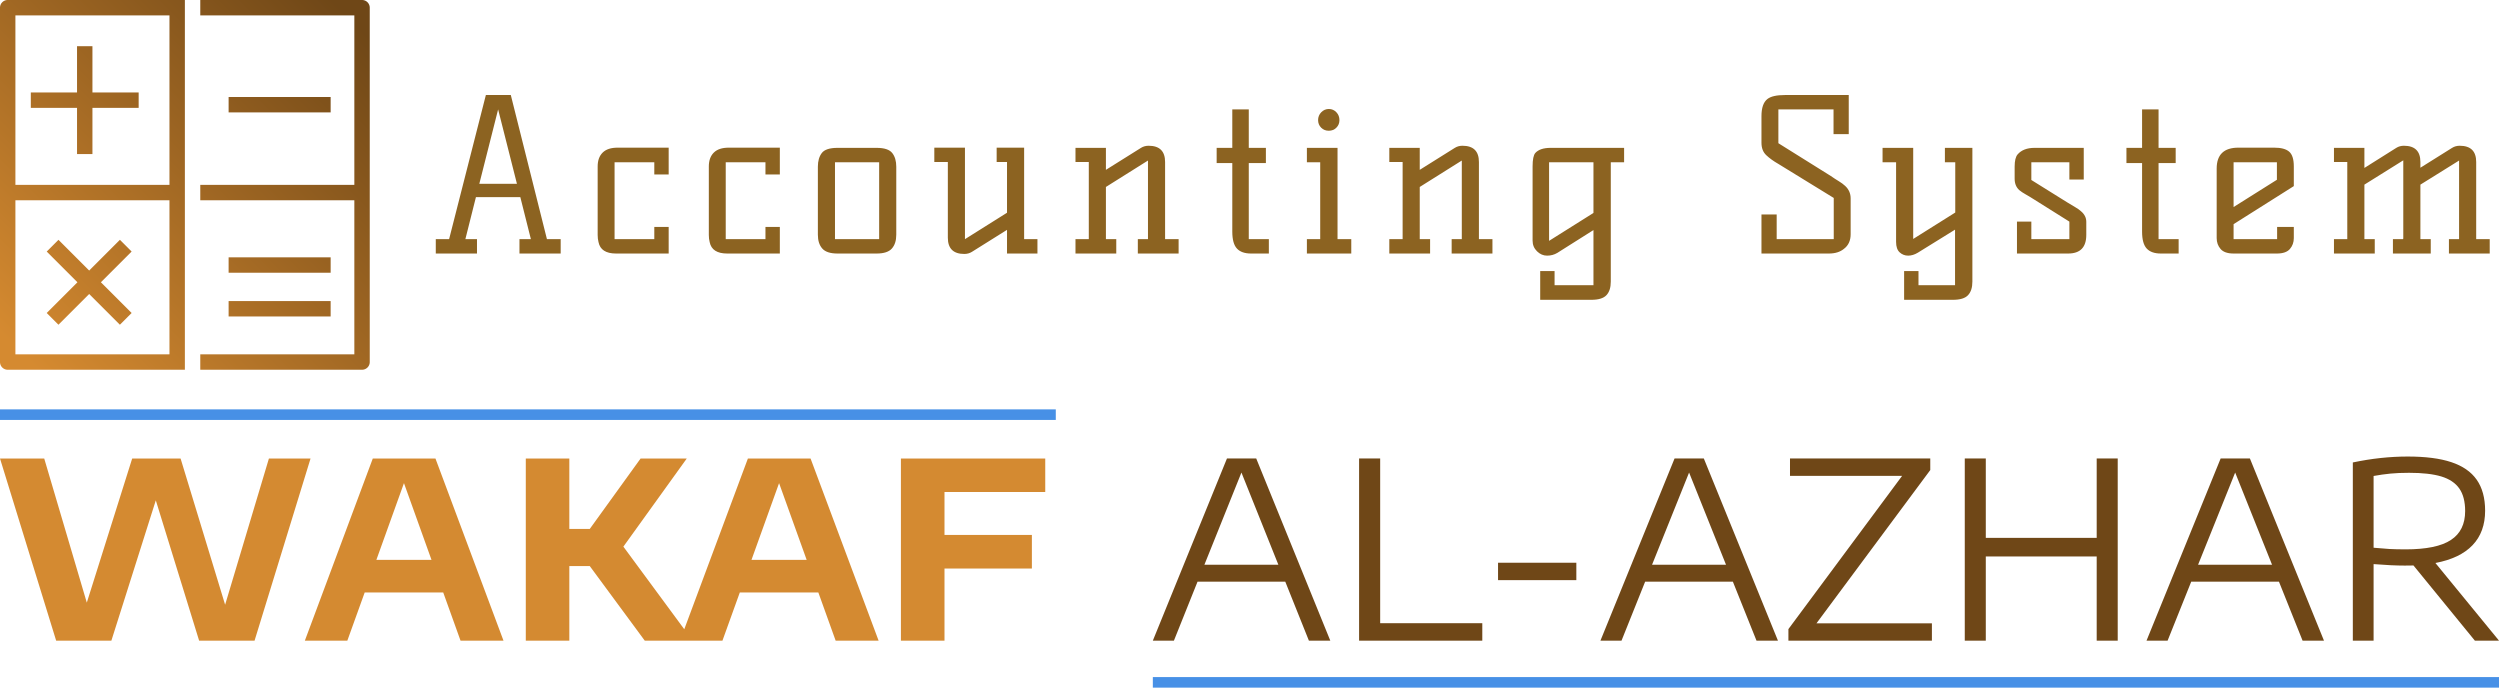 <svg xmlns="http://www.w3.org/2000/svg" version="1.1" xlink="http://www.w3.org/1999/xlink" xmlns:svgjs="http://svgjs.com/svgjs" width="100%" height="100%" preserveAspectRatio="xMidYMid meet" viewBox="-8.278960308416572e-7 -8.278960308416572e-7 300.002 82.55" overflow="visible"><defs id="SvgjsDefs371547"><linearGradient id="SvgjsLinearGradient6QkYPaaS1" gradientUnits="userSpaceOnUse" x1="4" y1="28" x2="28" y2="4"><stop id="SvgjsStop371550" stop-color="#d58a30" offset="0.05"></stop><stop id="SvgjsStop371551" stop-color="#6f4717" offset="0.95"></stop></linearGradient></defs><g id="SvgjsG371548" transform="scale(0.634)" opacity="1"><g id="SvgjsG371552" class="zuT8-63nt" transform="translate(-11.664, -11.664) scale(2.916)" light-content="false" non-strokable="false" fill="url(#SvgjsLinearGradient6QkYPaaS1)"><path d="M13 10h-3V7H9v3H6v1h3v3h1v-3h3zm-.457 10.328l-.761-.762-1.994 1.995-1.994-1.995-.762.762 1.994 1.994-1.994 1.994.762.762 1.994-1.994 1.994 1.994.761-.762-1.994-1.994zm6.296-10.032h6.623v1h-6.623zm0 10.408h6.623v1h-6.623zm0 2.839h6.623v1h-6.623z"></path><path d="M16 4H4.5a.5.5 0 0 0-.5.5v23a.5.5 0 0 0 .5.5H16V4zm-1 23H5V17h10v10zM5 16V5h10v11H5zM27.5 4H17v1h10v11H17v1h10v10H17v1h10.5a.5.5 0 0 0 .5-.5v-23a.5.5 0 0 0-.5-.5z"></path></g><g id="SvgjsG371553" class="text" transform="translate(99.32, 121.264) scale(1)" light-content="false" fill="#d48a31"><path d="M-48.42 -34.48L-56.71 -6.8L-65.14 -34.48L-74.3 -34.48L-82.89 -7.2L-90.95 -34.48L-99.32 -34.48L-88.69 0L-78.24 0L-69.83 -26.56L-61.63 0L-51.14 0L-40.54 -34.48Z M-12.15 0L-4.02 0L-16.9 -34.48L-28.76 -34.48L-41.62 0L-33.58 0L-30.29 -9.13L-15.43 -9.13ZM-28.08 -15.3L-22.86 -29.82L-17.65 -15.3Z M22.72 0L31.79 0L18.67 -17.8L30.67 -34.48L21.93 -34.48L12.31 -21.15L8.44 -21.15L8.44 -34.48L0.2 -34.48L0.2 0L8.44 0L8.44 -14.12L12.31 -14.12Z M58.85 0L66.98 0L54.1 -34.48L42.24 -34.48L29.39 0L37.42 0L40.71 -9.13L55.57 -9.13ZM42.92 -15.3L48.14 -29.82L53.36 -15.3Z M98.52 -28.14L98.52 -34.48L71.2 -34.48L71.2 0L79.45 0L79.45 -13.65L95.99 -13.65L95.99 -20.01L79.45 -20.01L79.45 -28.14Z"></path></g><g id="SvgjsG371554" class="text" transform="translate(345.953, 121.261) scale(1)" light-content="false" fill="#6f4717"><path d="M-98.21 0L-94.16 0L-108.18 -34.48L-113.72 -34.48L-127.75 0L-123.76 0L-119.29 -11.16L-102.68 -11.16ZM-117.99 -14.37L-110.98 -31.82L-103.99 -14.37Z M-88.71 0L-65.39 0L-65.39 -3.31L-84.72 -3.31L-84.72 -34.48L-88.71 -34.48Z M-62.41 -11.46L-47.59 -11.46L-47.59 -14.75L-62.41 -14.75Z M-13.49 0L-9.43 0L-23.46 -34.48L-29 -34.48L-43.03 0L-39.04 0L-34.57 -11.16L-17.96 -11.16ZM-33.26 -14.37L-26.25 -31.82L-19.26 -14.37Z M-2.14 -3.28L19.4 -32.29L19.4 -34.48L-7.15 -34.48L-7.15 -31.19L14.07 -31.19L-7.45 -2.19L-7.45 0L19.71 0L19.71 -3.28Z M25.93 0L29.91 0L29.91 -15.93L50.9 -15.93L50.9 0L54.88 0L54.88 -34.48L50.9 -34.48L50.9 -19.45L29.91 -19.45L29.91 -34.48L25.93 -34.48Z M89.87 0L93.92 0L79.9 -34.48L74.36 -34.48L60.33 0L64.32 0L68.79 -11.16L85.4 -11.16ZM70.09 -14.37L77.11 -31.82L84.09 -14.37Z M122.48 0L127.05 0L115.01 -14.7C118.11 -15.29 120.46 -16.41 122.04 -18.07C123.62 -19.72 124.42 -21.9 124.42 -24.6C124.42 -27.01 123.88 -28.96 122.82 -30.47C121.76 -31.98 120.15 -33.08 118.01 -33.79C115.87 -34.5 113.13 -34.85 109.79 -34.85C106.4 -34.85 102.93 -34.48 99.38 -33.73L99.38 0L103.31 0L103.31 -14.49C105.63 -14.3 107.59 -14.21 109.21 -14.21C109.95 -14.21 110.5 -14.22 110.86 -14.23ZM103.31 -17.59L103.31 -31.17C104.41 -31.37 105.47 -31.52 106.48 -31.62C107.49 -31.72 108.67 -31.77 110.02 -31.77C112.55 -31.77 114.59 -31.54 116.12 -31.08C117.66 -30.61 118.8 -29.85 119.54 -28.79C120.27 -27.74 120.64 -26.32 120.64 -24.53C120.64 -22.06 119.75 -20.24 117.95 -19.06C116.16 -17.87 113.29 -17.28 109.35 -17.28C108.15 -17.28 107.14 -17.31 106.31 -17.35C105.47 -17.4 104.48 -17.48 103.31 -17.59Z"></path></g><rect id="SvgjsRect371555" width="254.797" height="2" fill="#4790e6" transform="translate(218.203, 128.154) scale(1)" light-content="false"></rect><rect id="SvgjsRect371556" width="199.835" height="2" fill="#4790e6" transform="translate(2.842170943040401e-14, 77.484) scale(1)" light-content="false"></rect><g id="SvgjsG371557" class="text" transform="translate(277.163, 47.987) scale(1)" light-content="false" fill="#8c6321"><path d="M-179.32 -13.2L-186.44 -13.2L-182.88 -27.28ZM-171.04 -2.72L-173.64 -2.72L-180.48 -30L-185.2 -30L-192.16 -2.72L-194.68 -2.72L-194.68 0L-186.88 0L-186.88 -2.72L-189.08 -2.72L-187.08 -10.68L-178.68 -10.68L-176.68 -2.72L-178.84 -2.72L-178.84 0L-171.04 0Z M-150.6 0L-150.6 -5.04L-153.32 -5.04L-153.32 -2.72L-160.84 -2.72L-160.84 -17.28L-153.32 -17.28L-153.32 -14.96L-150.6 -14.96L-150.6 -20.04L-160.24 -20.04C-161.52 -20.04 -162.47 -19.73 -163.1 -19.1C-163.73 -18.47 -164.04 -17.6 -164.04 -16.48L-164.04 -3.52C-164.04 -3.04 -163.99 -2.59 -163.88 -2.16C-163.59 -0.72 -162.48 0 -160.56 0Z M-129.56 0L-129.56 -5.04L-132.28 -5.04L-132.28 -2.72L-139.8 -2.72L-139.8 -17.28L-132.28 -17.28L-132.28 -14.96L-129.56 -14.96L-129.56 -20.04L-139.2 -20.04C-140.48 -20.04 -141.43 -19.73 -142.06 -19.1C-142.69 -18.47 -143 -17.6 -143 -16.48L-143 -3.52C-143 -3.04 -142.95 -2.59 -142.84 -2.16C-142.55 -0.72 -141.44 0 -139.52 0Z M-118.64 0L-111.24 0C-109.88 0 -108.92 -0.31 -108.36 -0.94C-107.8 -1.57 -107.52 -2.44 -107.52 -3.56L-107.52 -16.44C-107.52 -17.51 -107.77 -18.37 -108.28 -19.02C-108.79 -19.67 -109.77 -20 -111.24 -20L-118.64 -20C-120.13 -20 -121.13 -19.67 -121.62 -19.02C-122.11 -18.37 -122.36 -17.51 -122.36 -16.44L-122.36 -3.56C-122.36 -2.44 -122.08 -1.57 -121.52 -0.94C-120.96 -0.31 -120 0 -118.64 0ZM-119.12 -2.72L-119.12 -17.28L-110.76 -17.28L-110.76 -2.72Z M-94.64 0.08C-94.11 0.08 -93.63 -0.05 -93.2 -0.32L-86.56 -4.48L-86.56 0L-80.8 0L-80.8 -2.72L-83.32 -2.72L-83.32 -20.04L-88.52 -20.04L-88.52 -17.32L-86.56 -17.32L-86.56 -7.72L-94.52 -2.72L-94.52 -20.04L-100.32 -20.04L-100.32 -17.32L-97.76 -17.32L-97.76 -3C-97.76 -0.95 -96.72 0.08 -94.64 0.08Z M-59.76 -20.4C-60.29 -20.4 -60.77 -20.27 -61.2 -20L-67.84 -15.84L-67.84 -20L-73.6 -20L-73.6 -17.32L-71.08 -17.32L-71.08 -2.72L-73.6 -2.72L-73.6 0L-65.88 0L-65.88 -2.72L-67.84 -2.72L-67.84 -12.6L-59.88 -17.6L-59.88 -2.72L-61.8 -2.72L-61.8 0L-54.08 0L-54.08 -2.72L-56.64 -2.72L-56.64 -17.32C-56.64 -19.37 -57.68 -20.4 -59.76 -20.4Z M-40.8 -27.28L-43.92 -27.28L-43.92 -20L-46.88 -20L-46.88 -17.12L-43.92 -17.12L-43.92 -4.16C-43.92 -2.64 -43.63 -1.57 -43.04 -0.94C-42.45 -0.31 -41.56 0 -40.36 0L-37 0L-37 -2.72L-40.8 -2.72L-40.8 -17.12L-37.56 -17.12L-37.56 -20L-40.8 -20Z M-24 -2.72L-24 -20L-29.8 -20L-29.8 -17.28L-27.28 -17.28L-27.28 -2.72L-29.8 -2.72L-29.8 0L-21.4 0L-21.4 -2.72ZM-24.22 -26.74C-24.61 -27.15 -25.08 -27.36 -25.64 -27.36C-26.2 -27.36 -26.68 -27.15 -27.08 -26.74C-27.48 -26.33 -27.68 -25.83 -27.68 -25.26C-27.68 -24.69 -27.49 -24.21 -27.1 -23.82C-26.71 -23.43 -26.23 -23.24 -25.66 -23.24C-25.09 -23.24 -24.61 -23.43 -24.22 -23.82C-23.83 -24.21 -23.64 -24.69 -23.64 -25.26C-23.64 -25.83 -23.83 -26.33 -24.22 -26.74Z M-0.36 -20.4C-0.89 -20.4 -1.37 -20.27 -1.8 -20L-8.44 -15.84L-8.44 -20L-14.2 -20L-14.2 -17.32L-11.68 -17.32L-11.68 -2.72L-14.2 -2.72L-14.2 0L-6.48 0L-6.48 -2.72L-8.44 -2.72L-8.44 -12.6L-0.48 -17.6L-0.48 -2.72L-2.4 -2.72L-2.4 0L5.32 0L5.32 -2.72L2.76 -2.72L2.76 -17.32C2.76 -19.37 1.72 -20.4 -0.36 -20.4Z M27.72 -17.28L30.24 -17.28L30.24 -20L16.32 -20C14.99 -20 14.03 -19.68 13.44 -19.04C13.09 -18.64 12.92 -17.79 12.92 -16.48L12.92 -2.44C12.92 -1.64 13.2 -0.97 13.76 -0.42C14.32 0.13 14.95 0.4 15.66 0.4C16.37 0.4 17.01 0.23 17.6 -0.12L24.44 -4.44L24.44 6L17.08 6L17.08 3.32L14.36 3.32L14.36 8.76L24.04 8.76C25.4 8.76 26.35 8.47 26.9 7.88C27.45 7.29 27.72 6.44 27.72 5.32ZM24.44 -17.28L24.44 -7.68L16.04 -2.4L16.04 -17.28Z M69.36 -14.68L59.44 -20.88L59.44 -27.28L69.88 -27.28L69.88 -22.6L72.76 -22.6L72.76 -30L60.68 -30C59.11 -30 58 -29.75 57.36 -29.24C56.61 -28.65 56.24 -27.57 56.24 -26L56.24 -20.96C56.24 -19.97 56.54 -19.19 57.14 -18.62C57.74 -18.05 58.51 -17.49 59.44 -16.96L69.92 -10.52L69.92 -2.72L59.12 -2.72L59.12 -7.4L56.24 -7.4L56.24 0L69 0C70.17 0 71.12 -0.29 71.84 -0.88C72.69 -1.52 73.12 -2.44 73.12 -3.64L73.12 -10.44C73.12 -11.37 72.77 -12.16 72.08 -12.8C71.73 -13.12 71.33 -13.42 70.86 -13.7C70.39 -13.98 69.89 -14.31 69.36 -14.68Z M96.16 -20L90.96 -20L90.96 -17.28L92.92 -17.28L92.92 -7.76L84.96 -2.76L84.96 -20L79.16 -20L79.16 -17.28L81.72 -17.28L81.72 -2.2C81.72 -1.29 81.95 -0.63 82.4 -0.22C82.85 0.19 83.39 0.4 84 0.4C84.61 0.4 85.23 0.21 85.84 -0.16L92.88 -4.52L92.88 6L85.96 6L85.96 3.32L83.24 3.32L83.24 8.76L92.48 8.76C93.84 8.76 94.79 8.47 95.34 7.88C95.89 7.29 96.16 6.44 96.16 5.32Z M117.72 -3.52L117.72 -6C117.72 -6.77 117.39 -7.44 116.72 -8C116.43 -8.27 116.06 -8.53 115.62 -8.78C115.18 -9.03 114.68 -9.33 114.12 -9.68L107.32 -13.92L107.32 -17.28L114.52 -17.28L114.52 -14L117.24 -14L117.24 -20L107.92 -20C106.51 -20 105.44 -19.59 104.72 -18.76C104.35 -18.33 104.16 -17.56 104.16 -16.44L104.16 -14.16C104.16 -13.25 104.45 -12.53 105.04 -12C105.36 -11.73 105.76 -11.47 106.24 -11.2C106.72 -10.93 107.29 -10.59 107.96 -10.16L114.52 -6.04L114.52 -2.72L107.32 -2.72L107.32 -6.04L104.6 -6.04L104.6 0L114.28 0C116.57 0 117.72 -1.17 117.72 -3.52Z M131.4 -27.28L128.28 -27.28L128.28 -20L125.32 -20L125.32 -17.12L128.28 -17.12L128.28 -4.16C128.28 -2.64 128.57 -1.57 129.16 -0.94C129.75 -0.31 130.64 0 131.84 0L135.2 0L135.2 -2.72L131.4 -2.72L131.4 -17.12L134.64 -17.12L134.64 -20L131.4 -20Z M142.4 -16.08L142.4 -2.92C142.4 -2.12 142.65 -1.43 143.14 -0.86C143.63 -0.29 144.45 0 145.6 0L153.8 0C154.95 0 155.77 -0.29 156.26 -0.86C156.75 -1.43 157 -2.12 157 -2.92L157 -5.04L153.84 -5.04L153.84 -2.72L145.6 -2.72L145.6 -5.56L157 -12.76L157 -16.48C157 -17.84 156.71 -18.77 156.12 -19.28C155.53 -19.79 154.59 -20.04 153.28 -20.04L146.52 -20.04C143.77 -20.04 142.4 -18.72 142.4 -16.08ZM145.6 -8.8L145.6 -17.28L153.8 -17.28L153.8 -13.96Z M188.4 -20.4C187.87 -20.4 187.39 -20.27 186.96 -20L180.96 -16.24L180.96 -17.32C180.96 -19.37 179.92 -20.4 177.84 -20.4C177.31 -20.4 176.83 -20.27 176.4 -20L170.36 -16.2L170.36 -20L164.6 -20L164.6 -17.32L167.12 -17.32L167.12 -2.72L164.6 -2.72L164.6 0L172.32 0L172.32 -2.72L170.36 -2.72L170.36 -13.04L177.72 -17.64L177.72 -2.88L177.68 -2.72L175.76 -2.72L175.76 0L182.92 0L182.92 -2.72L180.96 -2.72L180.96 -13.04L188.28 -17.6L188.28 -2.72L186.36 -2.72L186.36 0L194.08 0L194.08 -2.72L191.52 -2.72L191.52 -17.32C191.52 -19.37 190.48 -20.4 188.4 -20.4Z"></path></g></g></svg>
